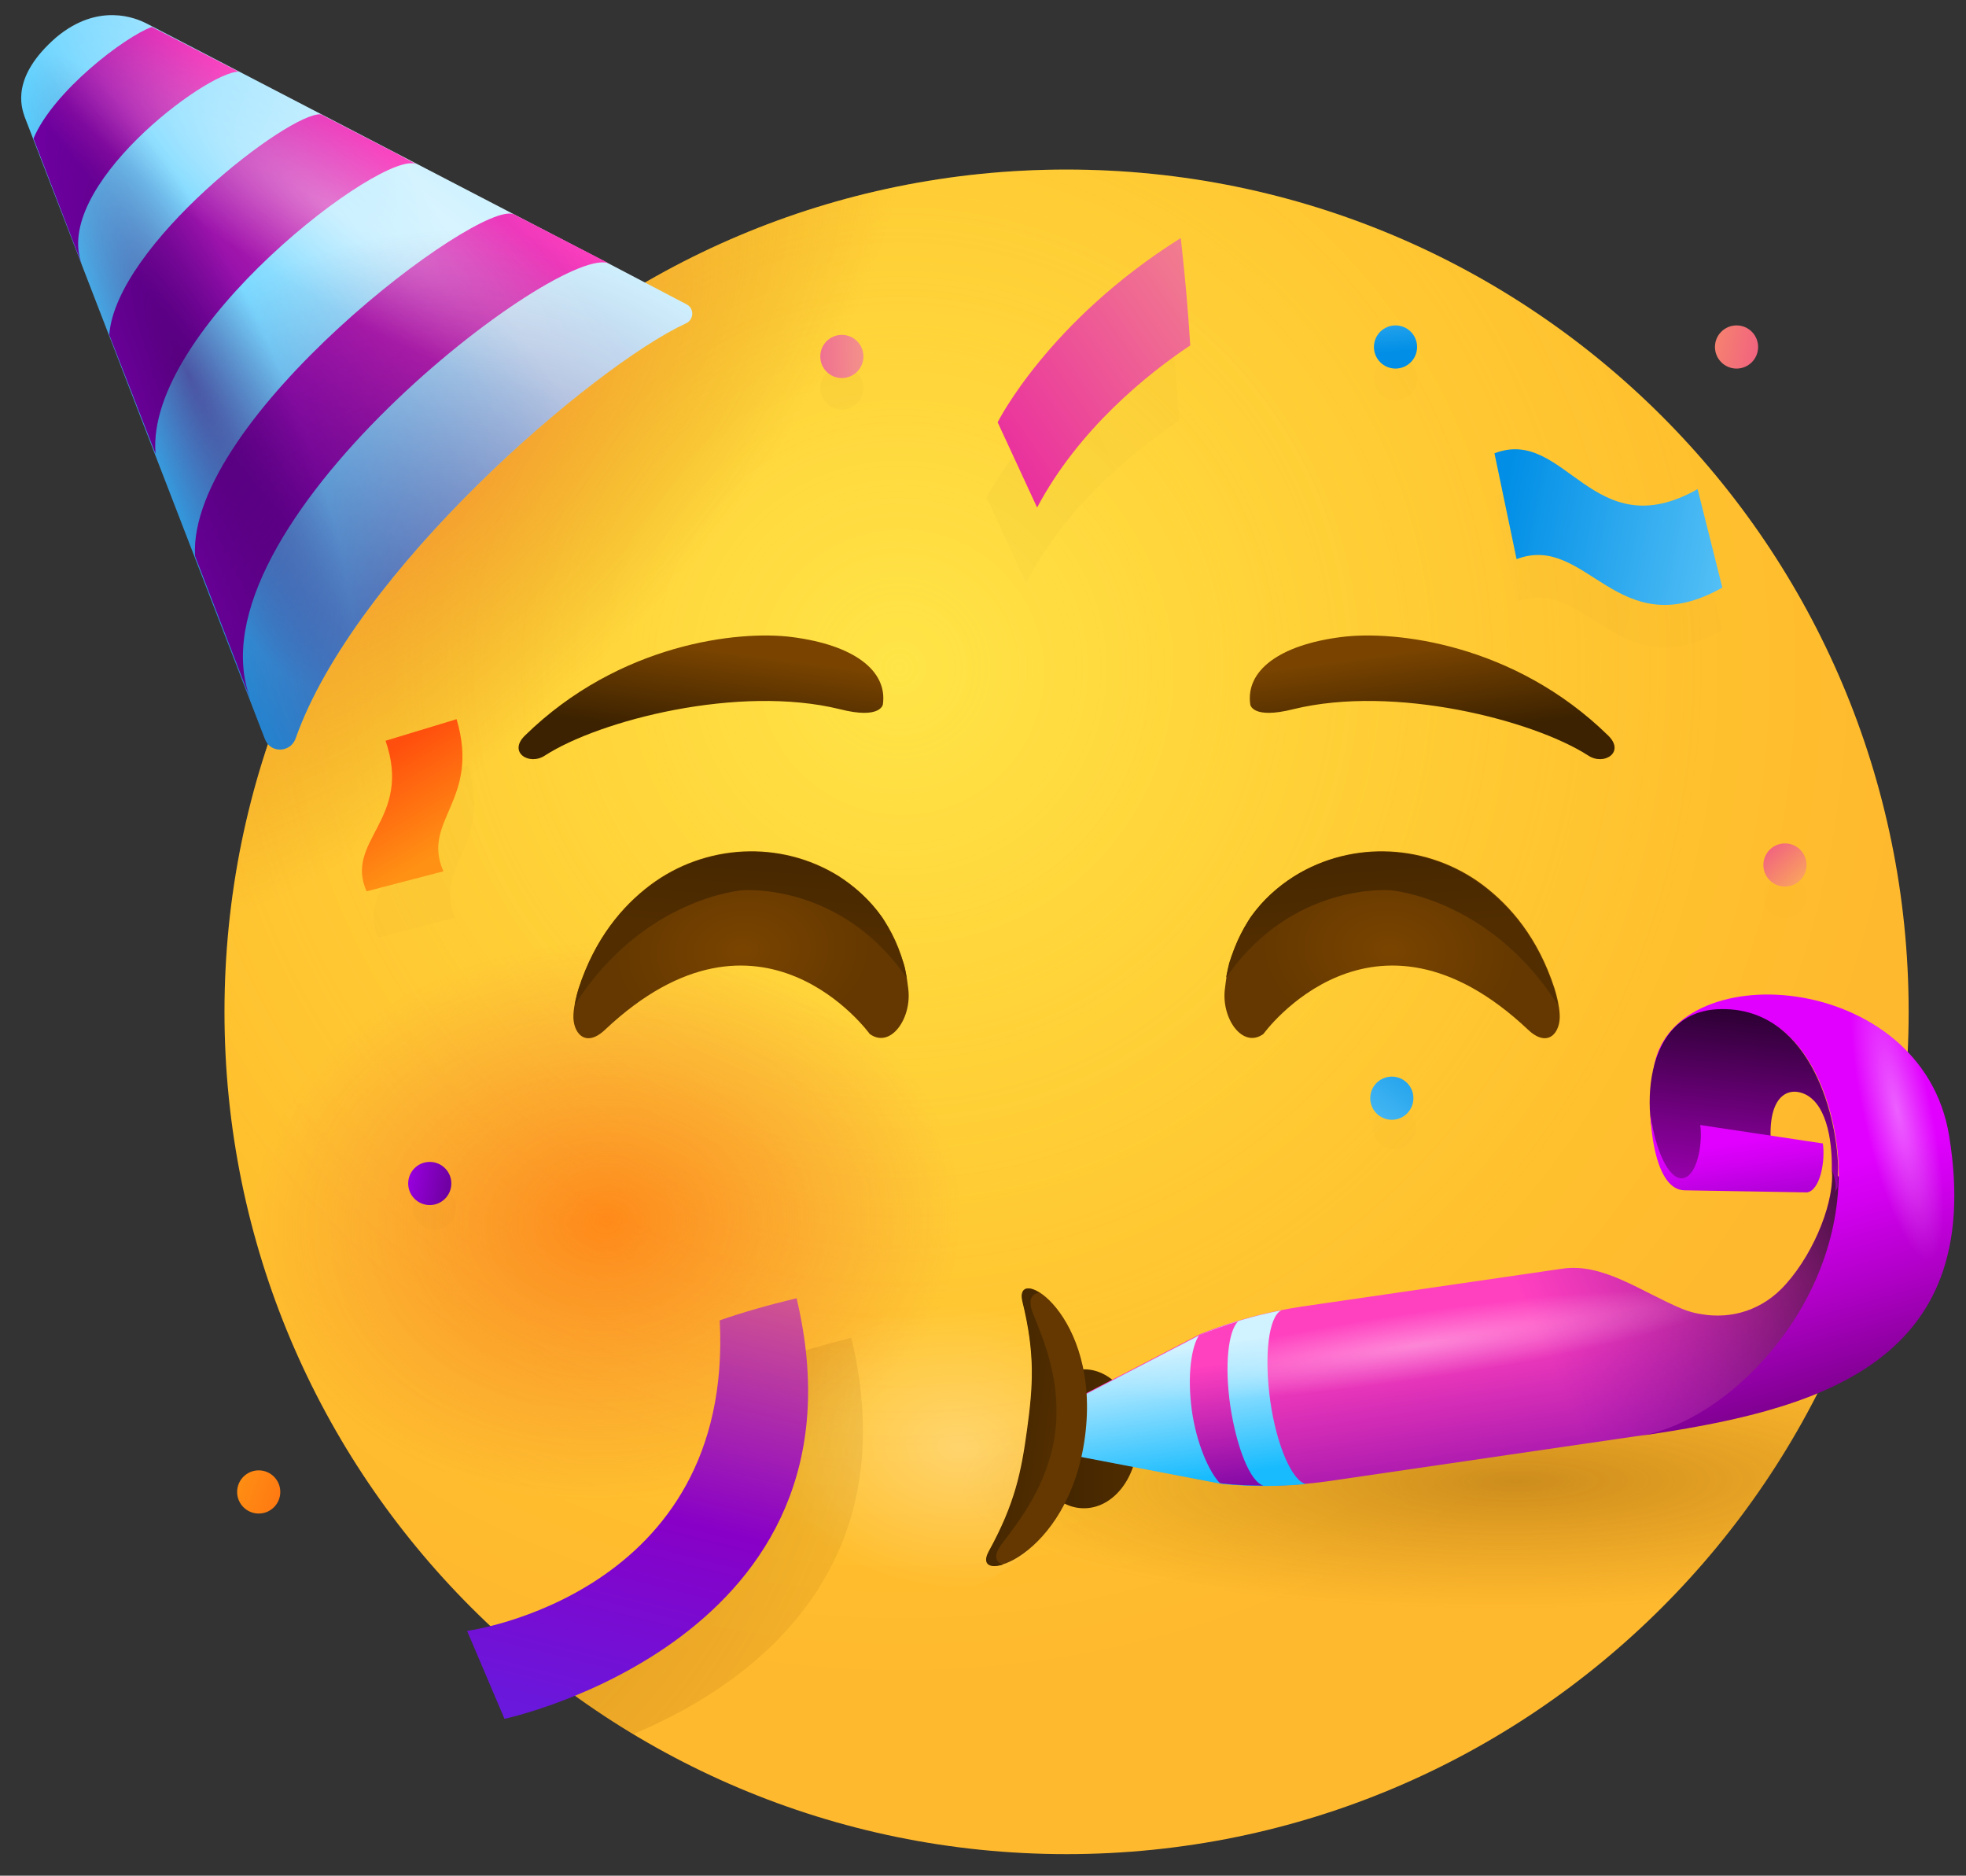 <?xml version="1.0" encoding="UTF-8"?> <svg xmlns="http://www.w3.org/2000/svg" width="65" height="62" viewBox="0 0 65 62" fill="none"><rect x="0" y="0" width="65" height="62" fill="#333333" stroke="none"/> <path d="M35.263 61.287C50.639 61.287 63.104 48.822 63.104 33.446C63.104 18.07 50.639 5.605 35.263 5.605C19.887 5.605 7.422 18.07 7.422 33.446C7.422 48.822 19.887 61.287 35.263 61.287Z" fill="url(#paint0_radial_528_966)"></path> <path opacity="0.5" d="M35.263 61.287C50.639 61.287 63.104 48.822 63.104 33.446C63.104 18.07 50.639 5.605 35.263 5.605C19.887 5.605 7.422 18.07 7.422 33.446C7.422 48.822 19.887 61.287 35.263 61.287Z" fill="url(#paint1_radial_528_966)"></path> <path d="M29.19 23.284C29.347 22.17 28.233 21.318 26.18 21.057C24.423 20.83 20.473 21.265 17.358 24.311C16.784 24.867 17.497 25.32 18.019 24.972C19.829 23.806 24.423 22.623 27.764 23.441C29.121 23.788 29.19 23.284 29.19 23.284Z" fill="url(#paint2_linear_528_966)"></path> <path d="M41.336 23.284C41.179 22.17 42.293 21.318 44.346 21.057C46.104 20.83 50.053 21.265 53.168 24.311C53.742 24.867 53.029 25.32 52.507 24.972C50.697 23.806 46.104 22.623 42.763 23.441C41.388 23.788 41.336 23.284 41.336 23.284Z" fill="url(#paint3_linear_528_966)"></path> <path d="M35.263 61.287C50.639 61.287 63.104 48.822 63.104 33.446C63.104 18.07 50.639 5.605 35.263 5.605C19.887 5.605 7.422 18.07 7.422 33.446C7.422 48.822 19.887 61.287 35.263 61.287Z" fill="url(#paint4_radial_528_966)"></path> <path opacity="0.5" d="M35.263 61.287C50.639 61.287 63.104 48.822 63.104 33.446C63.104 18.07 50.639 5.605 35.263 5.605C19.887 5.605 7.422 18.07 7.422 33.446C7.422 48.822 19.887 61.287 35.263 61.287Z" fill="url(#paint5_radial_528_966)"></path> <path opacity="0.75" d="M35.263 61.287C50.639 61.287 63.104 48.822 63.104 33.446C63.104 18.07 50.639 5.605 35.263 5.605C19.887 5.605 7.422 18.07 7.422 33.446C7.422 48.822 19.887 61.287 35.263 61.287Z" fill="url(#paint6_radial_528_966)"></path> <path opacity="0.4" d="M29.66 52.969C33.168 52.969 36.011 50.126 36.011 46.618C36.011 43.111 33.168 40.267 29.66 40.267C26.153 40.267 23.309 43.111 23.309 46.618C23.309 50.126 26.153 52.969 29.66 52.969Z" fill="url(#paint7_radial_528_966)"></path> <path d="M35.837 49.855C36.817 49.855 37.612 48.826 37.612 47.558C37.612 46.289 36.817 45.261 35.837 45.261C34.857 45.261 34.062 46.289 34.062 47.558C34.062 48.826 34.857 49.855 35.837 49.855Z" fill="url(#paint8_linear_528_966)"></path> <path d="M60.563 38.666C60.668 39.623 60.041 41.329 59.049 42.442C58.301 43.295 57.257 43.626 56.213 43.434C56.004 43.399 55.813 43.347 55.604 43.26C54.264 42.703 52.994 41.729 51.637 41.938L43.023 43.191C41.875 43.365 40.761 43.66 39.683 44.095L35.158 46.444L35.402 48.08L40.396 49.037C41.562 49.159 42.71 49.124 43.859 48.968L54.699 47.384L57.814 46.375L61.851 43.312C62.773 42.529 62.756 40.807 61.816 39.919L60.563 38.666Z" fill="url(#paint9_linear_528_966)"></path> <path d="M42.362 43.312C41.457 43.486 40.57 43.747 39.7 44.112L35.176 46.462L35.419 48.097L40.413 49.054C41.336 49.141 42.275 49.141 43.18 49.054C42.728 48.967 42.206 47.784 41.997 46.305C41.788 44.791 41.945 43.521 42.362 43.312Z" fill="url(#paint10_linear_528_966)"></path> <path d="M60.563 38.666C60.668 39.623 60.041 41.329 59.049 42.442C58.301 43.295 57.257 43.626 56.213 43.434C56.004 43.399 55.813 43.347 55.604 43.26C54.264 42.703 52.994 41.729 51.637 41.938L43.023 43.191C41.875 43.365 40.761 43.66 39.683 44.095L35.158 46.444L35.402 48.08L40.396 49.037C41.562 49.159 42.71 49.124 43.859 48.968L54.142 47.471L57.17 46.845L61.833 43.33C62.756 42.547 62.738 40.824 61.799 39.937L60.563 38.666Z" fill="url(#paint11_linear_528_966)"></path> <path d="M54.16 47.471C59.954 46.636 65.679 45.174 64.444 37.553C63.556 32.02 55.134 31.515 54.664 35.395C55.273 34.734 56.161 33.394 56.805 33.377C59.815 33.272 60.737 36.735 60.789 38.597C60.894 43.26 57.031 47.053 54.16 47.471Z" fill="url(#paint12_linear_528_966)"></path> <path d="M59.571 36.126C60.372 36.387 60.581 37.657 60.563 38.649C60.563 38.649 60.789 39.224 60.633 39.467L60.755 39.241C60.755 39.224 60.772 38.597 60.772 38.58C60.72 36.718 59.763 33.22 56.787 33.359C54.073 33.499 54.282 37.431 55.03 38.528L55.447 39.206L58.666 38.614C58.249 36.492 58.928 35.917 59.571 36.126Z" fill="url(#paint13_linear_528_966)"></path> <path d="M54.577 36.874C54.717 37.97 55.169 39.014 55.639 38.945C56.109 38.875 56.3 37.814 56.213 37.187L60.267 37.796C60.354 38.37 60.18 39.345 59.745 39.414L55.691 39.345C54.751 39.328 54.577 37.361 54.577 36.874Z" fill="url(#paint14_linear_528_966)"></path> <path d="M35.872 47.489C35.333 51.56 32.044 52.448 32.705 51.282C33.575 49.698 33.784 48.654 33.976 47.245C34.167 45.835 34.237 44.774 33.819 43.017C33.488 41.712 36.412 43.417 35.872 47.489Z" fill="#643800"></path> <path d="M33.801 43.017C34.236 44.774 34.149 45.836 33.958 47.245C33.767 48.654 33.558 49.698 32.688 51.282C32.462 51.7 32.705 51.856 33.158 51.717C33.14 51.717 32.705 51.595 33.105 51.056C33.714 50.255 34.654 49.072 34.88 47.384C35.106 45.679 34.515 44.304 34.132 43.365C33.906 42.738 34.358 42.738 34.358 42.738C33.975 42.477 33.697 42.564 33.801 43.017Z" fill="url(#paint15_linear_528_966)"></path> <path opacity="0.75" d="M60.563 38.666C60.667 39.623 60.041 41.329 59.049 42.442C58.301 43.295 57.257 43.626 56.213 43.434C56.004 43.399 55.813 43.347 55.604 43.26C54.264 42.703 52.994 41.729 51.637 41.938L43.023 43.191C41.875 43.365 40.761 43.66 39.683 44.095L35.158 46.444L35.402 48.08L40.396 49.037C41.562 49.159 42.71 49.124 43.859 48.968L54.142 47.471L57.17 46.845L61.833 43.33C62.756 42.547 62.738 40.824 61.799 39.937L60.563 38.666Z" fill="url(#paint16_radial_528_966)"></path> <path opacity="0.75" d="M54.16 47.471C59.954 46.636 65.679 45.174 64.444 37.553C63.556 32.02 55.134 31.515 54.664 35.395C55.273 34.734 56.161 33.394 56.805 33.377C59.815 33.272 60.737 36.735 60.789 38.597C60.894 43.26 57.031 47.053 54.16 47.471Z" fill="url(#paint17_radial_528_966)"></path> <path d="M22.683 10.686C22.944 10.565 22.961 10.199 22.7 10.06L20.142 8.72L4.83 0.768C4.516 0.611 3.264 0.055 1.854 1.238C0.358 2.543 0.706 3.535 0.81 3.848L8.762 24.433C8.936 24.902 9.597 24.885 9.771 24.415C11.72 18.882 19.603 12.113 22.683 10.686Z" fill="url(#paint18_linear_528_966)"></path> <path d="M20.16 8.72L16.993 7.085C15.844 6.563 6.204 13.854 6.448 18.378L8.292 23.145C6.082 17.473 18.611 7.92 20.16 8.72Z" fill="url(#paint19_linear_528_966)"></path> <path d="M13.774 5.432L13.06 5.049L10.607 3.779C9.58 3.692 3.838 8.094 3.612 11.069L5.143 15.002C4.795 10.878 12.729 4.875 13.774 5.432Z" fill="url(#paint20_linear_528_966)"></path> <path d="M5.021 0.89C4.116 1.22 1.767 3.013 1.106 4.579L2.707 8.737C1.732 6.197 6.813 2.369 7.892 2.369L5.021 0.89Z" fill="url(#paint21_linear_528_966)"></path> <path opacity="0.75" d="M22.683 10.686C22.944 10.565 22.961 10.199 22.7 10.06L20.142 8.72L4.83 0.768C4.516 0.611 3.264 0.055 1.854 1.238C0.358 2.543 0.706 3.535 0.81 3.848L8.762 24.433C8.936 24.902 9.597 24.885 9.771 24.415C11.72 18.882 19.603 12.113 22.683 10.686Z" fill="url(#paint22_radial_528_966)"></path> <path opacity="0.75" d="M22.683 10.686C22.944 10.565 22.961 10.199 22.7 10.06L20.142 8.72L4.83 0.768C4.516 0.611 3.264 0.055 1.854 1.238C0.358 2.543 0.706 3.535 0.81 3.848L8.762 24.433C8.936 24.902 9.597 24.885 9.771 24.415C11.72 18.882 19.603 12.113 22.683 10.686Z" fill="url(#paint23_radial_528_966)"></path> <path opacity="0.75" d="M22.683 10.686C22.944 10.565 22.961 10.199 22.7 10.06L20.142 8.72L4.83 0.768C4.516 0.611 3.264 0.055 1.854 1.238C0.358 2.543 0.706 3.535 0.81 3.848L8.762 24.433C8.936 24.902 9.597 24.885 9.771 24.415C11.72 18.882 19.603 12.113 22.683 10.686Z" fill="url(#paint24_radial_528_966)"></path> <path d="M27.729 28.957C25.797 27.756 23.309 27.895 21.499 29.253C20.577 29.949 19.672 31.01 19.133 32.663C19.046 32.942 18.976 33.237 18.959 33.533C18.924 34.125 19.342 34.664 20.003 34.038C25.153 29.183 28.755 34.177 28.755 34.177C29.451 34.682 30.165 33.638 30.026 32.663C29.991 32.385 29.956 32.089 29.869 31.828C29.469 30.419 28.616 29.531 27.729 28.957Z" fill="url(#paint25_radial_528_966)"></path> <path d="M29.869 31.828C29.677 31.236 29.434 30.749 29.173 30.331C28.755 29.74 28.251 29.305 27.729 28.974C25.797 27.773 23.309 27.913 21.499 29.27C20.577 29.966 19.672 31.027 19.133 32.68C19.081 32.837 19.046 33.011 19.011 33.185C19.011 33.185 19.011 33.185 19.011 33.202C21.273 29.67 24.544 29.426 24.544 29.426C24.544 29.426 27.781 29.148 29.973 32.315C29.939 32.141 29.921 31.984 29.869 31.828Z" fill="url(#paint26_linear_528_966)"></path> <path d="M42.798 28.957C44.729 27.756 47.217 27.895 49.027 29.253C49.949 29.949 50.854 31.01 51.393 32.663C51.48 32.942 51.55 33.237 51.567 33.533C51.602 34.125 51.185 34.664 50.523 34.038C45.373 29.183 41.771 34.177 41.771 34.177C41.075 34.682 40.361 33.638 40.501 32.663C40.535 32.385 40.57 32.089 40.657 31.828C41.04 30.419 41.893 29.531 42.798 28.957Z" fill="url(#paint27_radial_528_966)"></path> <path d="M40.64 31.828C40.831 31.236 41.075 30.749 41.336 30.331C41.754 29.74 42.258 29.305 42.78 28.974C44.712 27.773 47.2 27.913 49.01 29.27C49.932 29.966 50.837 31.027 51.376 32.68C51.428 32.837 51.463 33.011 51.498 33.185C51.498 33.185 51.498 33.185 51.498 33.202C49.236 29.67 45.965 29.426 45.965 29.426C45.965 29.426 42.728 29.148 40.536 32.315C40.57 32.141 40.605 31.967 40.64 31.828Z" fill="url(#paint28_linear_528_966)"></path> <path d="M41.771 49.106C41.336 48.984 40.883 47.853 40.675 46.461C40.483 45.139 40.605 43.99 40.936 43.677C40.518 43.799 40.1 43.956 39.7 44.112L39.648 44.13C39.387 44.513 39.248 45.469 39.404 46.618C39.561 47.732 39.979 48.654 40.327 49.019L40.414 49.037C40.866 49.089 41.319 49.106 41.771 49.106Z" fill="url(#paint29_linear_528_966)"></path> <g opacity="0.25"> <path opacity="0.25" d="M13.13 26.016C14.034 28.626 11.755 29.304 12.503 30.992L15.043 30.331C14.295 28.643 16.279 27.999 15.479 25.302L13.13 26.016Z" fill="url(#paint30_radial_528_966)"></path> <path opacity="0.25" d="M56.126 17.577C52.646 19.543 51.758 15.489 49.409 16.393L50.14 19.891C52.472 19.004 53.464 22.797 56.944 20.831L56.126 17.577Z" fill="url(#paint31_radial_528_966)"></path> <path opacity="0.25" d="M27.833 13.54C28.227 13.54 28.546 13.22 28.546 12.826C28.546 12.432 28.227 12.113 27.833 12.113C27.439 12.113 27.119 12.432 27.119 12.826C27.119 13.22 27.439 13.54 27.833 13.54Z" fill="url(#paint32_radial_528_966)"></path> <path opacity="0.25" d="M46.138 13.227C46.532 13.227 46.852 12.907 46.852 12.513C46.852 12.119 46.532 11.8 46.138 11.8C45.744 11.8 45.425 12.119 45.425 12.513C45.425 12.907 45.744 13.227 46.138 13.227Z" fill="url(#paint33_radial_528_966)"></path> <path opacity="0.25" d="M59.014 30.349C59.408 30.349 59.728 30.029 59.728 29.635C59.728 29.241 59.408 28.922 59.014 28.922C58.62 28.922 58.301 29.241 58.301 29.635C58.301 30.029 58.62 30.349 59.014 30.349Z" fill="url(#paint34_radial_528_966)"></path> <path opacity="0.25" d="M14.365 40.65C14.759 40.65 15.078 40.331 15.078 39.937C15.078 39.543 14.759 39.223 14.365 39.223C13.971 39.223 13.651 39.543 13.651 39.937C13.651 40.331 13.971 40.65 14.365 40.65Z" fill="url(#paint35_radial_528_966)"></path> <path opacity="0.25" d="M48.278 55.353C48.672 55.353 48.992 55.034 48.992 54.64C48.992 54.246 48.672 53.926 48.278 53.926C47.884 53.926 47.565 54.246 47.565 54.64C47.565 55.034 47.884 55.353 48.278 55.353Z" fill="url(#paint36_radial_528_966)"></path> <path opacity="0.25" d="M46.103 37.987C46.497 37.987 46.817 37.668 46.817 37.274C46.817 36.88 46.497 36.56 46.103 36.56C45.709 36.56 45.39 36.88 45.39 37.274C45.39 37.668 45.709 37.987 46.103 37.987Z" fill="url(#paint37_radial_528_966)"></path> <path opacity="0.25" d="M38.986 13.905C38.917 12.774 38.812 11.591 38.673 10.355C34.288 13.105 32.618 16.446 32.618 16.446L33.923 19.265C35.298 16.654 37.577 14.845 38.986 13.905Z" fill="url(#paint38_radial_528_966)"></path> </g> <path d="M12.747 24.485C13.652 27.096 11.372 27.774 12.12 29.462L14.661 28.801C13.913 27.113 15.896 26.469 15.096 23.772L12.747 24.485Z" fill="url(#paint39_linear_528_966)"></path> <path d="M56.127 16.168C52.646 18.134 51.759 14.079 49.41 14.984L50.141 18.482C52.472 17.594 53.464 21.388 56.944 19.422L56.127 16.168Z" fill="url(#paint40_linear_528_966)"></path> <path d="M57.414 12.183C57.808 12.183 58.127 11.863 58.127 11.469C58.127 11.075 57.808 10.756 57.414 10.756C57.02 10.756 56.7 11.075 56.7 11.469C56.7 11.863 57.02 12.183 57.414 12.183Z" fill="url(#paint41_linear_528_966)"></path> <path d="M27.833 12.496C28.227 12.496 28.547 12.177 28.547 11.783C28.547 11.389 28.227 11.069 27.833 11.069C27.439 11.069 27.12 11.389 27.12 11.783C27.12 12.177 27.439 12.496 27.833 12.496Z" fill="url(#paint42_linear_528_966)"></path> <path d="M46.139 12.183C46.532 12.183 46.852 11.863 46.852 11.469C46.852 11.075 46.532 10.756 46.139 10.756C45.745 10.756 45.425 11.075 45.425 11.469C45.425 11.863 45.745 12.183 46.139 12.183Z" fill="url(#paint43_linear_528_966)"></path> <path d="M59.015 29.305C59.409 29.305 59.728 28.986 59.728 28.592C59.728 28.198 59.409 27.878 59.015 27.878C58.621 27.878 58.301 28.198 58.301 28.592C58.301 28.986 58.621 29.305 59.015 29.305Z" fill="url(#paint44_linear_528_966)"></path> <path d="M14.209 39.833C14.602 39.833 14.922 39.513 14.922 39.119C14.922 38.725 14.602 38.406 14.209 38.406C13.815 38.406 13.495 38.725 13.495 39.119C13.495 39.513 13.815 39.833 14.209 39.833Z" fill="url(#paint45_linear_528_966)"></path> <path d="M46.017 37.014C46.411 37.014 46.73 36.694 46.73 36.3C46.73 35.906 46.411 35.587 46.017 35.587C45.623 35.587 45.303 35.906 45.303 36.3C45.303 36.694 45.623 37.014 46.017 37.014Z" fill="url(#paint46_linear_528_966)"></path> <path d="M8.554 50.029C8.948 50.029 9.267 49.709 9.267 49.316C9.267 48.922 8.948 48.602 8.554 48.602C8.159 48.602 7.84 48.922 7.84 49.316C7.84 49.709 8.159 50.029 8.554 50.029Z" fill="url(#paint47_linear_528_966)"></path> <path d="M39.352 11.417C39.283 10.286 39.178 9.103 39.039 7.868C34.654 10.617 32.984 13.958 32.984 13.958L34.289 16.777C35.664 14.184 37.943 12.357 39.352 11.417Z" fill="url(#paint48_linear_528_966)"></path> <path d="M25.606 44.965C26.006 52.691 19.69 54.692 17.793 55.127C18.785 55.927 19.829 56.658 20.942 57.319C24.388 55.875 30.06 52.238 28.146 44.217C27.207 44.46 26.354 44.704 25.606 44.965Z" fill="url(#paint49_radial_528_966)"></path> <path d="M23.796 43.643C24.266 52.726 15.444 53.909 15.444 53.909L16.679 56.815C16.679 56.815 29.016 54.188 26.337 42.912C25.397 43.138 24.544 43.382 23.796 43.643Z" fill="url(#paint50_linear_528_966)"></path> <defs> <radialGradient id="paint0_radial_528_966" cx="0" cy="0" r="1" gradientUnits="userSpaceOnUse" gradientTransform="translate(29.779 22.16) scale(33.586)"> <stop stop-color="#FFE030"></stop> <stop offset="1" stop-color="#FFB92E"></stop> </radialGradient> <radialGradient id="paint1_radial_528_966" cx="0" cy="0" r="1" gradientUnits="userSpaceOnUse" gradientTransform="translate(29.779 22.16) scale(26.424)"> <stop stop-color="#FFEA5F"></stop> <stop offset="1" stop-color="#FFBC47" stop-opacity="0"></stop> </radialGradient> <linearGradient id="paint2_linear_528_966" x1="23.114" y1="24.353" x2="23.505" y2="21.445" gradientUnits="userSpaceOnUse"> <stop offset="0.001" stop-color="#3C2200"></stop> <stop offset="1" stop-color="#7A4400"></stop> </linearGradient> <linearGradient id="paint3_linear_528_966" x1="47.402" y1="24.352" x2="47.012" y2="21.444" gradientUnits="userSpaceOnUse"> <stop offset="0.001" stop-color="#3C2200"></stop> <stop offset="1" stop-color="#7A4400"></stop> </linearGradient> <radialGradient id="paint4_radial_528_966" cx="0" cy="0" r="1" gradientUnits="userSpaceOnUse" gradientTransform="translate(14.351 15.432) rotate(-45.535) scale(21.362 8.776)"> <stop stop-color="#EB672A" stop-opacity="0.5"></stop> <stop offset="0.302" stop-color="#E36521" stop-opacity="0.342"></stop> <stop offset="0.787" stop-color="#CC600A" stop-opacity="0.09"></stop> <stop offset="0.959" stop-color="#C25E00" stop-opacity="0"></stop> </radialGradient> <radialGradient id="paint5_radial_528_966" cx="0" cy="0" r="1" gradientUnits="userSpaceOnUse" gradientTransform="translate(20.077 40.369) rotate(-2.77) scale(11.71 9.266)"> <stop stop-color="#FF4C00"></stop> <stop offset="0.2" stop-color="#F94C0E" stop-opacity="0.8"></stop> <stop offset="0.715" stop-color="#EC4A2E" stop-opacity="0.285"></stop> <stop offset="1" stop-color="#E74A3A" stop-opacity="0"></stop> </radialGradient> <radialGradient id="paint6_radial_528_966" cx="0" cy="0" r="1" gradientUnits="userSpaceOnUse" gradientTransform="translate(50.167 48.968) rotate(-0.402) scale(18.619 4.227)"> <stop stop-color="#7A4400" stop-opacity="0.5"></stop> <stop offset="0.583" stop-color="#894D00" stop-opacity="0.207"></stop> <stop offset="0.995" stop-color="#975500" stop-opacity="0"></stop> </radialGradient> <radialGradient id="paint7_radial_528_966" cx="0" cy="0" r="1" gradientUnits="userSpaceOnUse" gradientTransform="translate(31.677 47.822) rotate(4.554) scale(6.575 4.649)"> <stop stop-color="white" stop-opacity="0.75"></stop> <stop offset="1" stop-color="white" stop-opacity="0"></stop> </radialGradient> <linearGradient id="paint8_linear_528_966" x1="34.052" y1="47.551" x2="37.609" y2="47.551" gradientUnits="userSpaceOnUse"> <stop offset="0.001" stop-color="#3C2200"></stop> <stop offset="1" stop-color="#512D00"></stop> </linearGradient> <linearGradient id="paint9_linear_528_966" x1="48.847" y1="43.993" x2="50.073" y2="52.405" gradientUnits="userSpaceOnUse"> <stop stop-color="#FF40BF"></stop> <stop offset="0.893" stop-color="#7000A3"></stop> </linearGradient> <linearGradient id="paint10_linear_528_966" x1="38.512" y1="43.182" x2="39.352" y2="48.949" gradientUnits="userSpaceOnUse"> <stop offset="0.254" stop-color="#D1F2FF"></stop> <stop offset="1" stop-color="#17BBFE"></stop> </linearGradient> <linearGradient id="paint11_linear_528_966" x1="50.968" y1="44.388" x2="64.213" y2="38.703" gradientUnits="userSpaceOnUse"> <stop stop-color="#7000A3" stop-opacity="0"></stop> <stop offset="0.224" stop-color="#530078" stop-opacity="0.224"></stop> <stop offset="0.593" stop-color="#260038" stop-opacity="0.593"></stop> <stop offset="0.861" stop-color="#0B000F" stop-opacity="0.861"></stop> <stop offset="1"></stop> </linearGradient> <linearGradient id="paint12_linear_528_966" x1="62.363" y1="53.236" x2="58.344" y2="39.128" gradientUnits="userSpaceOnUse"> <stop></stop> <stop offset="0.149" stop-color="#27002D"></stop> <stop offset="0.463" stop-color="#760086"></stop> <stop offset="0.719" stop-color="#B000C7"></stop> <stop offset="0.904" stop-color="#D300F0"></stop> <stop offset="1" stop-color="#E100FF"></stop> </linearGradient> <linearGradient id="paint13_linear_528_966" x1="58.302" y1="31.278" x2="56.984" y2="44.241" gradientUnits="userSpaceOnUse"> <stop></stop> <stop offset="0.149" stop-color="#27002D"></stop> <stop offset="0.463" stop-color="#760086"></stop> <stop offset="0.719" stop-color="#B000C7"></stop> <stop offset="0.904" stop-color="#D300F0"></stop> <stop offset="1" stop-color="#E100FF"></stop> </linearGradient> <linearGradient id="paint14_linear_528_966" x1="58.001" y1="41.519" x2="57.447" y2="37.716" gradientUnits="userSpaceOnUse"> <stop stop-color="#7000A3"></stop> <stop offset="0.447" stop-color="#A900D2"></stop> <stop offset="0.812" stop-color="#D200F2"></stop> <stop offset="1" stop-color="#E100FF"></stop> </linearGradient> <linearGradient id="paint15_linear_528_966" x1="31.817" y1="46.957" x2="34.79" y2="47.354" gradientUnits="userSpaceOnUse"> <stop offset="0.001" stop-color="#3C2200"></stop> <stop offset="1" stop-color="#512D00"></stop> </linearGradient> <radialGradient id="paint16_radial_528_966" cx="0" cy="0" r="1" gradientUnits="userSpaceOnUse" gradientTransform="translate(46.845 44.478) rotate(-8.287) scale(10.069 1.123)"> <stop stop-color="white" stop-opacity="0.5"></stop> <stop offset="1" stop-color="white" stop-opacity="0"></stop> </radialGradient> <radialGradient id="paint17_radial_528_966" cx="0" cy="0" r="1" gradientUnits="userSpaceOnUse" gradientTransform="translate(62.72 36.708) rotate(77.718) scale(5.067 1.134)"> <stop stop-color="white" stop-opacity="0.5"></stop> <stop offset="1" stop-color="white" stop-opacity="0"></stop> </radialGradient> <linearGradient id="paint18_linear_528_966" x1="18.492" y1="3.998" x2="2.363" y2="15.314" gradientUnits="userSpaceOnUse"> <stop offset="0.254" stop-color="#D1F2FF"></stop> <stop offset="1" stop-color="#17BBFE"></stop> </linearGradient> <linearGradient id="paint19_linear_528_966" x1="19.89" y1="8.451" x2="5.8" y2="20.23" gradientUnits="userSpaceOnUse"> <stop stop-color="#FF40BF"></stop> <stop offset="0.746" stop-color="#7000A3"></stop> </linearGradient> <linearGradient id="paint20_linear_528_966" x1="13.081" y1="4.646" x2="3.28" y2="12.84" gradientUnits="userSpaceOnUse"> <stop stop-color="#FF40BF"></stop> <stop offset="0.746" stop-color="#7000A3"></stop> </linearGradient> <linearGradient id="paint21_linear_528_966" x1="7.31" y1="1.729" x2="1.129" y2="6.897" gradientUnits="userSpaceOnUse"> <stop stop-color="#FF40BF"></stop> <stop offset="0.746" stop-color="#7000A3"></stop> </linearGradient> <radialGradient id="paint22_radial_528_966" cx="0" cy="0" r="1" gradientUnits="userSpaceOnUse" gradientTransform="translate(6.202 12.324) rotate(65.302) scale(11.553 2.845)"> <stop stop-color="#440063" stop-opacity="0.75"></stop> <stop offset="1" stop-color="#420061" stop-opacity="0"></stop> </radialGradient> <radialGradient id="paint23_radial_528_966" cx="0" cy="0" r="1" gradientUnits="userSpaceOnUse" gradientTransform="translate(11.263 7.066) rotate(31.202) scale(11.553 2.846)"> <stop stop-color="white" stop-opacity="0.5"></stop> <stop offset="1" stop-color="white" stop-opacity="0"></stop> </radialGradient> <radialGradient id="paint24_radial_528_966" cx="0" cy="0" r="1" gradientUnits="userSpaceOnUse" gradientTransform="translate(15.001 22.051) rotate(30.2) scale(14.257 14.516)"> <stop stop-color="#440063" stop-opacity="0.75"></stop> <stop offset="1" stop-color="#420061" stop-opacity="0"></stop> </radialGradient> <radialGradient id="paint25_radial_528_966" cx="0" cy="0" r="1" gradientUnits="userSpaceOnUse" gradientTransform="translate(24.556 31.416) rotate(175.474) scale(4.295 3.046)"> <stop offset="0.001" stop-color="#7A4400"></stop> <stop offset="1" stop-color="#643800"></stop> </radialGradient> <linearGradient id="paint26_linear_528_966" x1="24.974" y1="26.01" x2="24.633" y2="30.685" gradientUnits="userSpaceOnUse"> <stop offset="0.001" stop-color="#3C2200"></stop> <stop offset="1" stop-color="#512D00"></stop> </linearGradient> <radialGradient id="paint27_radial_528_966" cx="0" cy="0" r="1" gradientUnits="userSpaceOnUse" gradientTransform="translate(45.954 31.416) rotate(4.526) scale(4.295 3.046)"> <stop offset="0.001" stop-color="#7A4400"></stop> <stop offset="1" stop-color="#643800"></stop> </radialGradient> <linearGradient id="paint28_linear_528_966" x1="45.537" y1="26.01" x2="45.878" y2="30.685" gradientUnits="userSpaceOnUse"> <stop offset="0.001" stop-color="#3C2200"></stop> <stop offset="1" stop-color="#512D00"></stop> </linearGradient> <linearGradient id="paint29_linear_528_966" x1="40.222" y1="45.099" x2="40.914" y2="50.387" gradientUnits="userSpaceOnUse"> <stop stop-color="#FF40BF"></stop> <stop offset="0.893" stop-color="#7000A3"></stop> </linearGradient> <radialGradient id="paint30_radial_528_966" cx="0" cy="0" r="1" gradientUnits="userSpaceOnUse" gradientTransform="translate(21.672 15.249) scale(62.678 62.678)"> <stop stop-color="#7A4400" stop-opacity="0.5"></stop> <stop offset="0.583" stop-color="#894D00" stop-opacity="0.207"></stop> <stop offset="0.995" stop-color="#975500" stop-opacity="0"></stop> </radialGradient> <radialGradient id="paint31_radial_528_966" cx="0" cy="0" r="1" gradientUnits="userSpaceOnUse" gradientTransform="translate(17.227 9.393) rotate(0.042) scale(85.28 85.223)"> <stop stop-color="#7A4400" stop-opacity="0.5"></stop> <stop offset="0.583" stop-color="#894D00" stop-opacity="0.207"></stop> <stop offset="0.995" stop-color="#975500" stop-opacity="0"></stop> </radialGradient> <radialGradient id="paint32_radial_528_966" cx="0" cy="0" r="1" gradientUnits="userSpaceOnUse" gradientTransform="translate(24.63 12.618) scale(62.678)"> <stop stop-color="#7A4400" stop-opacity="0.5"></stop> <stop offset="0.583" stop-color="#894D00" stop-opacity="0.207"></stop> <stop offset="0.995" stop-color="#975500" stop-opacity="0"></stop> </radialGradient> <radialGradient id="paint33_radial_528_966" cx="0" cy="0" r="1" gradientUnits="userSpaceOnUse" gradientTransform="translate(24.63 12.618) scale(62.678 62.678)"> <stop stop-color="#7A4400" stop-opacity="0.5"></stop> <stop offset="0.583" stop-color="#894D00" stop-opacity="0.207"></stop> <stop offset="0.995" stop-color="#975500" stop-opacity="0"></stop> </radialGradient> <radialGradient id="paint34_radial_528_966" cx="0" cy="0" r="1" gradientUnits="userSpaceOnUse" gradientTransform="translate(24.63 12.618) scale(62.679 62.678)"> <stop stop-color="#7A4400" stop-opacity="0.5"></stop> <stop offset="0.583" stop-color="#894D00" stop-opacity="0.207"></stop> <stop offset="0.995" stop-color="#975500" stop-opacity="0"></stop> </radialGradient> <radialGradient id="paint35_radial_528_966" cx="0" cy="0" r="1" gradientUnits="userSpaceOnUse" gradientTransform="translate(17.827 13.575) scale(62.678 62.678)"> <stop stop-color="#7A4400" stop-opacity="0.5"></stop> <stop offset="0.583" stop-color="#894D00" stop-opacity="0.207"></stop> <stop offset="0.995" stop-color="#975500" stop-opacity="0"></stop> </radialGradient> <radialGradient id="paint36_radial_528_966" cx="0" cy="0" r="1" gradientUnits="userSpaceOnUse" gradientTransform="translate(24.63 12.618) scale(62.679 62.678)"> <stop stop-color="#7A4400" stop-opacity="0.5"></stop> <stop offset="0.583" stop-color="#894D00" stop-opacity="0.207"></stop> <stop offset="0.995" stop-color="#975500" stop-opacity="0"></stop> </radialGradient> <radialGradient id="paint37_radial_528_966" cx="0" cy="0" r="1" gradientUnits="userSpaceOnUse" gradientTransform="translate(26.892 9.79) scale(62.678 62.678)"> <stop stop-color="#7A4400" stop-opacity="0.5"></stop> <stop offset="0.583" stop-color="#894D00" stop-opacity="0.207"></stop> <stop offset="0.995" stop-color="#975500" stop-opacity="0"></stop> </radialGradient> <radialGradient id="paint38_radial_528_966" cx="0" cy="0" r="1" gradientUnits="userSpaceOnUse" gradientTransform="translate(20.79 21.88) rotate(-28.568) scale(86.755 86.683)"> <stop stop-color="#7A4400" stop-opacity="0.5"></stop> <stop offset="0.583" stop-color="#894D00" stop-opacity="0.207"></stop> <stop offset="0.995" stop-color="#975500" stop-opacity="0"></stop> </radialGradient> <linearGradient id="paint39_linear_528_966" x1="14.585" y1="28.234" x2="12.581" y2="24.892" gradientUnits="userSpaceOnUse"> <stop stop-color="#FF9214"></stop> <stop offset="1" stop-color="#FF4E0D"></stop> </linearGradient> <linearGradient id="paint40_linear_528_966" x1="61.195" y1="19.06" x2="49.568" y2="16.875" gradientUnits="userSpaceOnUse"> <stop stop-color="#80DAFE"></stop> <stop offset="1" stop-color="#008EE6"></stop> </linearGradient> <linearGradient id="paint41_linear_528_966" x1="53.223" y1="10.671" x2="61.48" y2="12.298" gradientUnits="userSpaceOnUse"> <stop stop-color="#FFCB4B"></stop> <stop offset="1" stop-color="#E81CA2"></stop> </linearGradient> <linearGradient id="paint42_linear_528_966" x1="31.998" y1="11.693" x2="23.419" y2="11.903" gradientUnits="userSpaceOnUse"> <stop stop-color="#FBE07A"></stop> <stop offset="1" stop-color="#E81CA2"></stop> </linearGradient> <linearGradient id="paint43_linear_528_966" x1="45.855" y1="8.16" x2="46.145" y2="11.641" gradientUnits="userSpaceOnUse"> <stop stop-color="#80DAFE"></stop> <stop offset="1" stop-color="#008EE6"></stop> </linearGradient> <linearGradient id="paint44_linear_528_966" x1="60.204" y1="29.89" x2="57.318" y2="26.758" gradientUnits="userSpaceOnUse"> <stop stop-color="#FFCB4B"></stop> <stop offset="1" stop-color="#E81CA2"></stop> </linearGradient> <linearGradient id="paint45_linear_528_966" x1="12.761" y1="38.875" x2="14.789" y2="39.256" gradientUnits="userSpaceOnUse"> <stop offset="0.254" stop-color="#9F00E8"></stop> <stop offset="1" stop-color="#7000A3"></stop> </linearGradient> <linearGradient id="paint46_linear_528_966" x1="43.736" y1="39.291" x2="47.622" y2="34.187" gradientUnits="userSpaceOnUse"> <stop stop-color="#80DAFE"></stop> <stop offset="1" stop-color="#008EE6"></stop> </linearGradient> <linearGradient id="paint47_linear_528_966" x1="7.554" y1="48.997" x2="12.204" y2="50.662" gradientUnits="userSpaceOnUse"> <stop stop-color="#FF9214"></stop> <stop offset="1" stop-color="#FF4E0D"></stop> </linearGradient> <linearGradient id="paint48_linear_528_966" x1="49.72" y1="3.251" x2="31.201" y2="16.193" gradientUnits="userSpaceOnUse"> <stop stop-color="#FBE07A"></stop> <stop offset="1" stop-color="#E81CA2"></stop> </linearGradient> <radialGradient id="paint49_radial_528_966" cx="0" cy="0" r="1" gradientUnits="userSpaceOnUse" gradientTransform="translate(6.033 43.012) scale(29.602 29.602)"> <stop stop-color="#7A4400" stop-opacity="0.5"></stop> <stop offset="0.583" stop-color="#894D00" stop-opacity="0.207"></stop> <stop offset="0.995" stop-color="#975500" stop-opacity="0"></stop> </radialGradient> <linearGradient id="paint50_linear_528_966" x1="24.172" y1="38.102" x2="16.622" y2="68.678" gradientUnits="userSpaceOnUse"> <stop stop-color="#F78174"></stop> <stop offset="0.389" stop-color="#8800C7"></stop> <stop offset="1" stop-color="#3640FF"></stop> </linearGradient> </defs> </svg> 